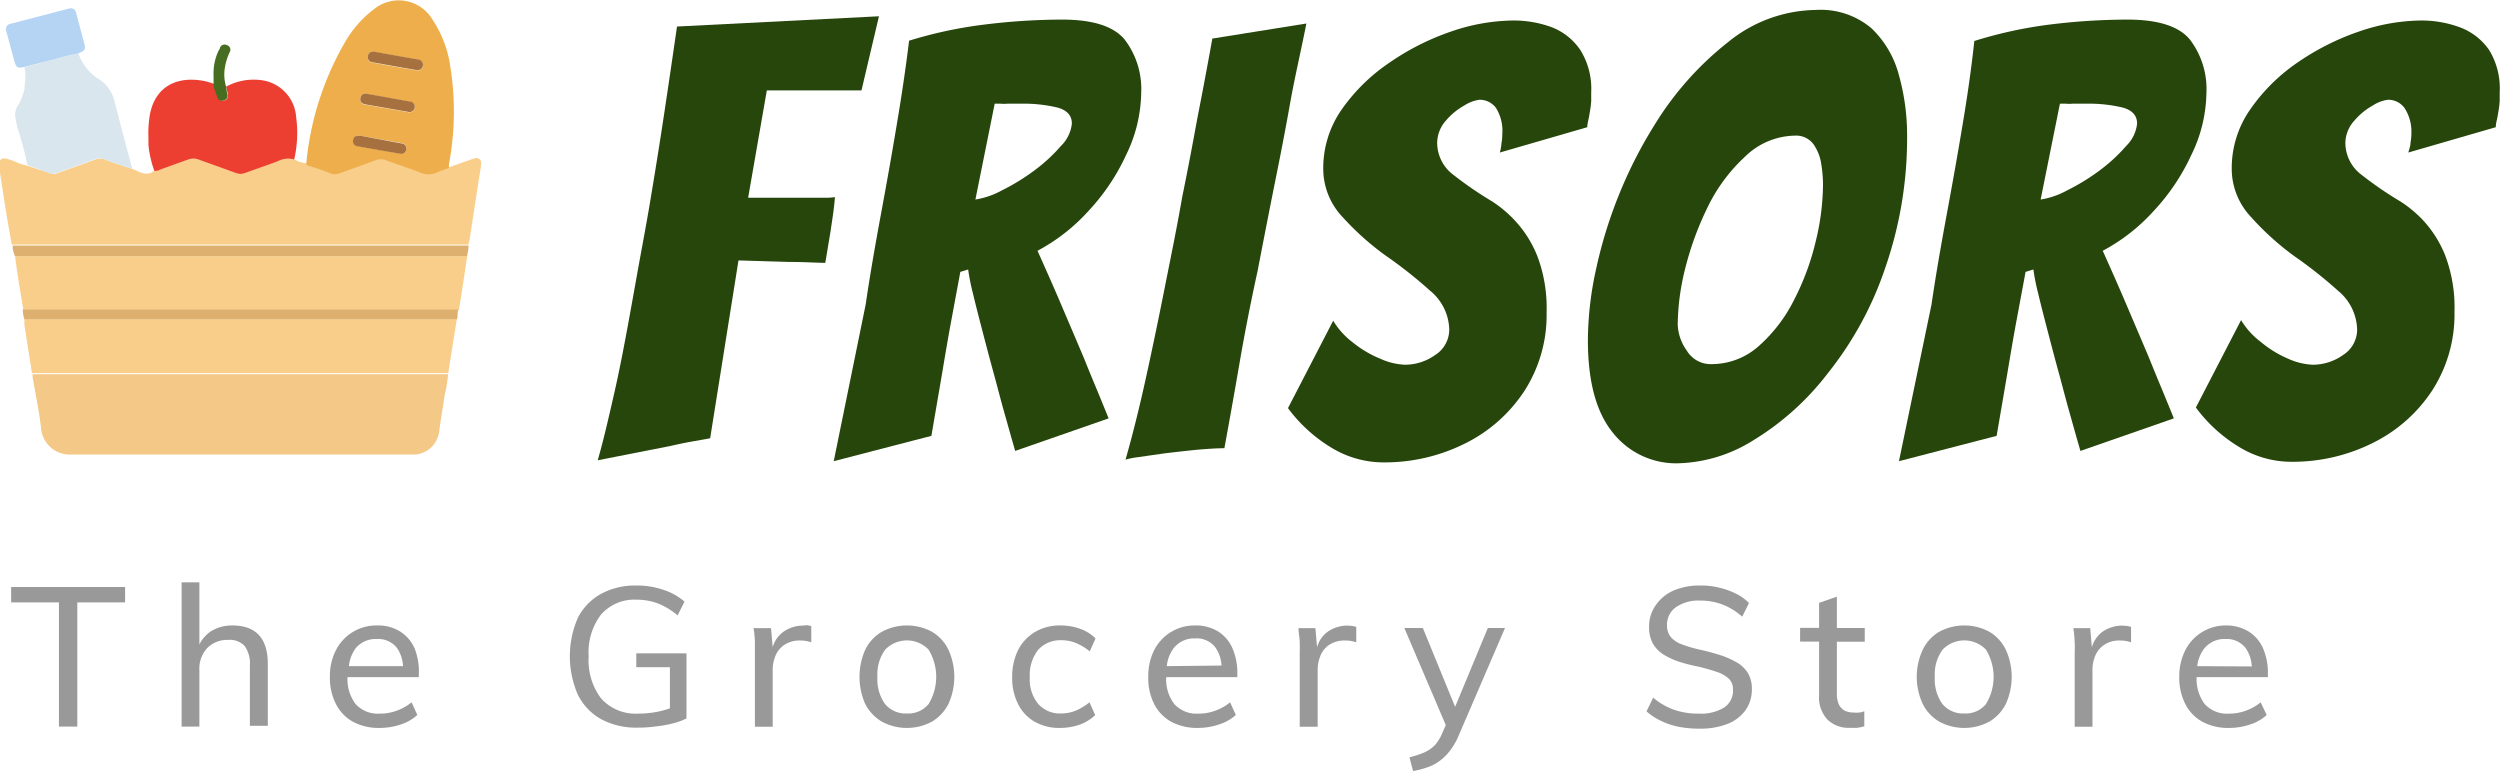 <svg id="Layer_1" data-name="Layer 1" xmlns="http://www.w3.org/2000/svg" viewBox="0 0 165.88 51.16"><defs><style>.cls-1{fill:#f9ce8a;}.cls-2{fill:#f4c887;}.cls-3{fill:#edae4b;}.cls-4{fill:#ec3f32;}.cls-5{fill:#d9e6ee;}.cls-6{fill:#ddb06f;}.cls-7{fill:#b5d4f4;}.cls-8{fill:#476d20;}.cls-9{fill:#a7713f;}.cls-10{fill:#26460c;}.cls-11{fill:#999;}</style></defs><path class="cls-1" d="M31.29,10.57l-1.5.53c-.27.1-.55.19-.81.31a1.3,1.3,0,0,1-1.09,0c-.76-.29-1.53-.54-2.29-.82a.89.89,0,0,0-.66,0l-2.43.88a.8.8,0,0,1-.57,0c-.47-.18-1-.35-1.44-.51-.08,0-.16-.05-.2-.14a1.51,1.51,0,0,1-.78-.26,1.48,1.48,0,0,0-1.07.11c-.72.28-1.46.52-2.19.79a.83.83,0,0,1-.6,0l-2.47-.89a1,1,0,0,0-.72,0l-1.89.68c-.11,0-.22.11-.34.07l-.13.1c-.49.27-.9-.06-1.33-.21C8.17,11,7.55,10.82,7,10.59a.92.92,0,0,0-.69,0l-2.57.92a.48.48,0,0,1-.35,0L1.83,11A4,4,0,0,1,1,10.72a4.34,4.34,0,0,0-.47-.16c-.43-.13-.59,0-.57.44l0,.22c.15.92.28,1.84.43,2.75.12.76.26,1.51.39,2.26H31.09c0-.12.05-.23.07-.35.25-1.6.49-3.21.75-4.82,0-.19.07-.37-.1-.5S31.46,10.51,31.29,10.57Z"/><path class="cls-2" d="M2.16,24.9V25c.19,1.12.43,2.24.56,3.37a1.91,1.91,0,0,0,2,1.79c7.47,0,15,0,22.42,0h.42a1.76,1.76,0,0,0,1.58-1.51c.1-.81.25-1.61.36-2.42a8.34,8.34,0,0,0,.23-1.4H2.16Z"/><path class="cls-1" d="M1,17c.14,1.2.36,2.38.55,3.57h28.9c.07-.41.14-.83.2-1.24L31,17H1Z"/><path class="cls-1" d="M1.62,21.19c0,.13,0,.25,0,.38.17,1.06.33,2.13.5,3.19H29.74l.57-3.58H1.62Z"/><path class="cls-3" d="M20.5,11c.48.16,1,.33,1.44.51a.8.8,0,0,0,.57,0l2.43-.88a.89.89,0,0,1,.66,0c.76.28,1.53.53,2.29.82a1.3,1.3,0,0,0,1.09,0c.26-.12.54-.21.81-.31a2.06,2.06,0,0,1,0-.26,18.79,18.79,0,0,0,.1-6.39,7.56,7.56,0,0,0-1.2-3.2A2.6,2.6,0,0,0,24.84.59a7.3,7.3,0,0,0-2,2.3,19.62,19.62,0,0,0-2.52,8C20.34,10.93,20.42,11,20.5,11Zm4.28-7.56,2.34.42.6.1a.36.36,0,1,1-.13.7c-1-.16-1.93-.33-2.89-.51a.33.33,0,0,1-.29-.4A.34.34,0,0,1,24.78,3.42Zm-.44,2.8,2.32.42.57.1a.33.33,0,0,1,.28.41.34.34,0,0,1-.44.27l-2.8-.49c-.24,0-.39-.18-.36-.41A.34.34,0,0,1,24.34,6.22ZM23.89,9l2.33.42.51.09a.35.35,0,0,1-.13.68c-1-.16-1.91-.32-2.86-.5a.34.34,0,0,1-.32-.38C23.45,9.08,23.62,9,23.89,9Z"/><path class="cls-4" d="M12.47,10.59a1,1,0,0,1,.72,0l2.47.89a.83.83,0,0,0,.6,0c.73-.27,1.47-.51,2.19-.79a1.48,1.48,0,0,1,1.07-.11,7.81,7.81,0,0,0,.13-2.81,2.65,2.65,0,0,0-2.3-2.45A3.84,3.84,0,0,0,15,5.75a2,2,0,0,0,.13.46c0,.2,0,.37-.22.44a.32.32,0,0,1-.44-.22c-.09-.28-.16-.57-.25-.86l-.27-.09-.28-.08c-1.92-.42-3.48.34-3.76,2.43a7.52,7.52,0,0,0-.06,1.34l0,.42v.05a7.34,7.34,0,0,0,.39,1.7c.12,0,.23,0,.34-.07Z"/><path class="cls-5" d="M3.69,11.5l2.57-.92a.92.92,0,0,1,.69,0c.6.23,1.22.43,1.83.64-.39-1.48-.8-3-1.17-4.44A2.39,2.39,0,0,0,6.52,5.23,3.35,3.35,0,0,1,5.2,3.55c-.74.11-1.45.37-2.18.54l-1.39.38a3.29,3.29,0,0,1,0,1.21,1.55,1.55,0,0,1,0,.21,1.33,1.33,0,0,1-.05.19,4.19,4.19,0,0,1-.16.46l-.13.3L1.18,7A1.31,1.31,0,0,0,1,7.58,5.69,5.69,0,0,0,1.33,9c.06.25.13.49.2.74l.12.43c0,.1.05.19.07.29v0c0,.16.07.33.1.49l1.51.56A.48.48,0,0,0,3.69,11.5Z"/><path class="cls-6" d="M.85,16.23a1.31,1.31,0,0,0,0,.28A1.65,1.65,0,0,0,1,17H31l0-.08a2.74,2.74,0,0,0,.09-.63H.85Z"/><path class="cls-6" d="M1.62,21.19H30.31a1,1,0,0,0,.05-.16c0-.16,0-.33.05-.49H1.51A2.17,2.17,0,0,0,1.62,21.19Z"/><path class="cls-7" d="M5.2,3.55c.5-.25.5-.25.35-.82L5.07.92C5,.6,4.84.5,4.53.58l-3.84,1a.36.36,0,0,0-.28.47l.54,2a1.43,1.43,0,0,0,.12.31c.1.15.24.15.56.08L3,4.09C3.75,3.92,4.46,3.66,5.2,3.55Z"/><path class="cls-8" d="M14.87,6.65c.22-.07.26-.24.22-.44A2,2,0,0,1,15,5.75a2.83,2.83,0,0,1-.1-1.12,3.93,3.93,0,0,1,.36-1.21A.31.31,0,0,0,15.07,3a.33.33,0,0,0-.47.16c0,.07-.07.15-.11.23a3.47,3.47,0,0,0-.32,1.37,1.48,1.48,0,0,0,0,.21h0c0,.21,0,.43,0,.64s.16.58.25.86A.32.32,0,0,0,14.87,6.65Z"/><path class="cls-9" d="M24.7,4.13c1,.18,1.93.35,2.89.51a.36.36,0,1,0,.13-.7l-.6-.1-2.34-.42a.34.34,0,0,0-.37.31A.33.33,0,0,0,24.7,4.13Z"/><path class="cls-9" d="M24.27,6.93l2.8.49a.34.34,0,0,0,.44-.27.33.33,0,0,0-.28-.41l-.57-.1-2.32-.42a.34.34,0,0,0-.43.3C23.88,6.75,24,6.89,24.27,6.93Z"/><path class="cls-9" d="M23.74,9.71c1,.18,1.9.34,2.86.5a.35.35,0,0,0,.13-.68l-.51-.09L23.89,9c-.27,0-.44.06-.47.31A.34.34,0,0,0,23.74,9.71Z"/><path class="cls-10" d="M54.72,13.12H50.86c-.39,0-.79,0-1.22,0L50.88,6h6.28l1.16-4.92-13.4.68q-.41,2.85-.82,5.58t-.86,5.42c-.16,1-.37,2.18-.64,3.64s-.55,3.06-.86,4.76-.63,3.38-1,5-.71,3.1-1.08,4.38L42,30.08l2.44-.48c.45-.1.9-.2,1.34-.28l1.34-.24L49,17.28l3.34.1c1.05,0,1.86.06,2.42.06l.36-2.16c.05-.37.11-.74.16-1.1s.09-.72.12-1.1A4.14,4.14,0,0,1,54.72,13.12Z"/><path class="cls-10" d="M71.92,23.76c-.48-1.14-1-2.35-1.54-3.62s-1.06-2.43-1.54-3.5A12.43,12.43,0,0,0,72.22,14a14,14,0,0,0,2.5-3.72,9.63,9.63,0,0,0,1-4.1,5.41,5.41,0,0,0-1.1-3.56q-1.1-1.32-4.14-1.32a42.28,42.28,0,0,0-5.24.34,28.66,28.66,0,0,0-4.92,1.06Q60,5.33,59.5,8.28c-.33,2-.69,4-1.06,6s-.72,4-1,5.92L55.32,30.6l6.48-1.68.72-4.2c.19-1.14.39-2.33.62-3.56s.42-2.26.58-3.12l.52-.16a13.65,13.65,0,0,0,.3,1.52c.17.72.38,1.54.62,2.46s.49,1.88.76,2.86.44,1.67.68,2.52.49,1.75.76,2.68l6.2-2.16c-.27-.66-.54-1.33-.82-2S72.19,24.43,71.92,23.76ZM66.5,12.62a5.41,5.41,0,0,1-1.78.62L66,6.88h.4a2.39,2.39,0,0,0,.44,0h.88a9.68,9.68,0,0,1,2.46.26c.63.18.94.53.94,1.06a2.43,2.43,0,0,1-.72,1.48,11,11,0,0,1-1.78,1.64A13.8,13.8,0,0,1,66.5,12.62Z"/><path class="cls-10" d="M86.68,1.56l-6.24,1q-.48,2.68-1,5.32c-.32,1.76-.65,3.5-1,5.2C78.11,15,77.71,16.93,77.3,19s-.84,4.14-1.28,6.14-.89,3.79-1.34,5.36a5.1,5.1,0,0,1,.78-.16l1.82-.26q1.08-.13,2.16-.24c.72-.06,1.32-.1,1.8-.1q.48-2.6,1-5.62T83.44,18q.6-3.12,1.16-5.92c.35-1.73.69-3.47,1-5.22S86.33,3.35,86.68,1.56Z"/><path class="cls-10" d="M99.52,10.12l5.8-1.68c0-.21.06-.42.1-.62s.07-.39.1-.58a5,5,0,0,0,.06-.56c0-.18,0-.37,0-.56a4.86,4.86,0,0,0-.72-2.8A4.08,4.08,0,0,0,103,1.82a7.36,7.36,0,0,0-2.6-.46,13,13,0,0,0-4.14.74,16.67,16.67,0,0,0-4.1,2.08A12.17,12.17,0,0,0,89,7.3a6.79,6.79,0,0,0-1.2,3.86,4.66,4.66,0,0,0,1.3,3.26A18.12,18.12,0,0,0,92,17a29.54,29.54,0,0,1,2.88,2.28,3.44,3.44,0,0,1,1.28,2.56,2,2,0,0,1-.94,1.72,3.45,3.45,0,0,1-2,.64,4.36,4.36,0,0,1-1.64-.4,7.22,7.22,0,0,1-1.82-1.08,5.09,5.09,0,0,1-1.3-1.44l-3,5.8a10,10,0,0,0,3.08,2.74,6.63,6.63,0,0,0,3.2.86,11.91,11.91,0,0,0,5.48-1.26,10,10,0,0,0,3.94-3.5,9.31,9.31,0,0,0,1.46-5.2,9.73,9.73,0,0,0-.62-3.74,7.51,7.51,0,0,0-1.46-2.32A8,8,0,0,0,99,13.36a24.28,24.28,0,0,1-2.54-1.74,2.66,2.66,0,0,1-1.1-2.18A2.26,2.26,0,0,1,95.94,8a4.42,4.42,0,0,1,1.22-1,2.45,2.45,0,0,1,1-.38,1.33,1.33,0,0,1,1.1.54,2.85,2.85,0,0,1,.42,1.74,3.39,3.39,0,0,1-.06.64C99.62,9.7,99.57,9.91,99.52,10.12Z"/><path class="cls-10" d="M126,5a6.6,6.6,0,0,0-1.82-3.12,5.22,5.22,0,0,0-3.7-1.22,9.4,9.4,0,0,0-5.8,2.12,20.85,20.85,0,0,0-4.88,5.48,29.53,29.53,0,0,0-2.32,4.52,30,30,0,0,0-1.56,5,22.35,22.35,0,0,0-.56,4.8q0,4.13,1.68,6.16a5.34,5.34,0,0,0,4.32,2,9.86,9.86,0,0,0,5-1.54,18,18,0,0,0,4.94-4.46,22.86,22.86,0,0,0,3.78-6.94,26.27,26.27,0,0,0,1.46-8.86A14.74,14.74,0,0,0,126,5Zm-5.52,11a16.92,16.92,0,0,1-1.44,3.9,10.18,10.18,0,0,1-2.34,3.06,4.7,4.7,0,0,1-3.18,1.2,1.84,1.84,0,0,1-1.6-.9,3.15,3.15,0,0,1-.6-1.74,15.79,15.79,0,0,1,.48-3.64,20.39,20.39,0,0,1,1.48-4.08,11.14,11.14,0,0,1,2.48-3.38A4.84,4.84,0,0,1,119.08,9a1.43,1.43,0,0,1,1.24.56,3,3,0,0,1,.52,1.3,8.78,8.78,0,0,1,.12,1.38A16.18,16.18,0,0,1,120.48,16Z"/><path class="cls-10" d="M142.6,23.76c-.48-1.14-1-2.35-1.54-3.62s-1.06-2.43-1.54-3.5A12.43,12.43,0,0,0,142.9,14a14,14,0,0,0,2.5-3.72,9.63,9.63,0,0,0,1-4.1,5.41,5.41,0,0,0-1.1-3.56q-1.09-1.32-4.14-1.32a42.28,42.28,0,0,0-5.24.34A28.66,28.66,0,0,0,131,2.72q-.28,2.61-.78,5.56c-.33,2-.69,4-1.06,6s-.72,4-1,5.92L126,30.6l6.48-1.68.72-4.2c.19-1.14.39-2.33.62-3.56s.42-2.26.58-3.12l.52-.16a13.65,13.65,0,0,0,.3,1.52c.17.72.38,1.54.62,2.46s.49,1.88.76,2.86.44,1.67.68,2.52.49,1.75.76,2.68l6.2-2.16c-.27-.66-.54-1.33-.82-2S142.87,24.43,142.6,23.76Zm-5.42-11.14a5.41,5.41,0,0,1-1.78.62l1.28-6.36h.4a2.39,2.39,0,0,0,.44,0h.88a9.68,9.68,0,0,1,2.46.26c.63.18.94.53.94,1.06a2.43,2.43,0,0,1-.72,1.48,11,11,0,0,1-1.78,1.64A13.8,13.8,0,0,1,137.18,12.62Z"/><path class="cls-10" d="M165.16,3.32a4.08,4.08,0,0,0-1.92-1.5,7.36,7.36,0,0,0-2.6-.46,13,13,0,0,0-4.14.74,16.67,16.67,0,0,0-4.1,2.08,12.17,12.17,0,0,0-3.12,3.12,6.79,6.79,0,0,0-1.2,3.86,4.66,4.66,0,0,0,1.3,3.26A18.12,18.12,0,0,0,152.24,17a29.54,29.54,0,0,1,2.88,2.28,3.44,3.44,0,0,1,1.28,2.56,2,2,0,0,1-.94,1.72,3.45,3.45,0,0,1-2,.64,4.36,4.36,0,0,1-1.64-.4A7.22,7.22,0,0,1,150,22.68a5.09,5.09,0,0,1-1.3-1.44l-3,5.8a10,10,0,0,0,3.08,2.74,6.63,6.63,0,0,0,3.2.86,11.91,11.91,0,0,0,5.48-1.26,10,10,0,0,0,3.94-3.5,9.31,9.31,0,0,0,1.46-5.2,9.73,9.73,0,0,0-.62-3.74,7.51,7.51,0,0,0-1.46-2.32,8,8,0,0,0-1.52-1.26,24.28,24.28,0,0,1-2.54-1.74,2.66,2.66,0,0,1-1.1-2.18A2.26,2.26,0,0,1,156.22,8a4.42,4.42,0,0,1,1.22-1,2.45,2.45,0,0,1,1-.38,1.33,1.33,0,0,1,1.1.54A2.85,2.85,0,0,1,160,8.84a3.39,3.39,0,0,1-.06.64c0,.22-.09.43-.14.64l5.8-1.68c0-.21.06-.42.1-.62s.07-.39.1-.58a5,5,0,0,0,.06-.56c0-.18,0-.37,0-.56A4.86,4.86,0,0,0,165.16,3.32Z"/><polygon class="cls-11" points="0.74 39.97 3.91 39.97 3.91 48.21 5.13 48.21 5.13 39.97 8.3 39.97 8.3 38.95 0.74 38.95 0.74 39.97"/><path class="cls-11" d="M15.41,41.5a2.64,2.64,0,0,0-1.45.41,2.33,2.33,0,0,0-.73.85V38.64H12.05v9.57h1.18V44.46A2,2,0,0,1,13.75,43a1.85,1.85,0,0,1,1.39-.54,1.34,1.34,0,0,1,1.1.41,2,2,0,0,1,.34,1.29v4h1.19v-4.1C17.77,42.37,17,41.5,15.41,41.5Z"/><path class="cls-11" d="M26.53,41.89A2.8,2.8,0,0,0,25,41.5a3,3,0,0,0-2.71,1.64,3.74,3.74,0,0,0-.4,1.78,3.78,3.78,0,0,0,.41,1.81,2.74,2.74,0,0,0,1.14,1.17,3.62,3.62,0,0,0,1.77.4,4.34,4.34,0,0,0,1.38-.23,2.94,2.94,0,0,0,1.1-.63l-.38-.84a3.35,3.35,0,0,1-1,.56,3.1,3.1,0,0,1-1.1.19,2,2,0,0,1-1.61-.63,2.71,2.71,0,0,1-.54-1.79h4.73v-.21A4.12,4.12,0,0,0,27.5,43,2.51,2.51,0,0,0,26.53,41.89ZM23.15,44.2A2.39,2.39,0,0,1,23.61,43,1.71,1.71,0,0,1,25,42.4a1.58,1.58,0,0,1,1.33.58,2.3,2.3,0,0,1,.41,1.22Z"/><path class="cls-11" d="M42.22,44.27h2.23V47a6.4,6.4,0,0,1-.84.23,6.75,6.75,0,0,1-1.27.12,3.07,3.07,0,0,1-2.45-1,4.18,4.18,0,0,1-.83-2.8,4.13,4.13,0,0,1,.81-2.76,2.94,2.94,0,0,1,2.36-1,4.09,4.09,0,0,1,1.43.25,4.82,4.82,0,0,1,1.3.79l.46-.91A4,4,0,0,0,44,39.13a5.4,5.4,0,0,0-1.78-.28,4.75,4.75,0,0,0-2.35.56A3.75,3.75,0,0,0,38.34,41a6.38,6.38,0,0,0,0,5.09,3.76,3.76,0,0,0,1.55,1.63,4.91,4.91,0,0,0,2.41.56,8.29,8.29,0,0,0,1.21-.08A7.54,7.54,0,0,0,44.64,48a4.35,4.35,0,0,0,.91-.33V43.35H42.22Z"/><path class="cls-11" d="M53.29,41.51a2.25,2.25,0,0,0-1.35.44,1.89,1.89,0,0,0-.67,1l-.11-1.27H50a7,7,0,0,1,.09.92c0,.3,0,.61,0,.91v4.71h1.18V44.52a2.47,2.47,0,0,1,.18-1,1.62,1.62,0,0,1,.59-.73,1.8,1.8,0,0,1,1.06-.29,2.07,2.07,0,0,1,.73.12l0-1.08-.28-.06Z"/><path class="cls-11" d="M61.84,41.92a3.51,3.51,0,0,0-3.33,0,2.82,2.82,0,0,0-1.1,1.19,4.45,4.45,0,0,0,0,3.6,2.89,2.89,0,0,0,1.1,1.17,3.51,3.51,0,0,0,3.33,0,2.87,2.87,0,0,0,1.09-1.17,4.35,4.35,0,0,0,0-3.6A2.8,2.8,0,0,0,61.84,41.92Zm-.23,4.8a1.74,1.74,0,0,1-1.44.62,1.77,1.77,0,0,1-1.44-.62,2.79,2.79,0,0,1-.51-1.81,2.75,2.75,0,0,1,.52-1.81,2,2,0,0,1,2.87,0,3.47,3.47,0,0,1,0,3.62Z"/><path class="cls-11" d="M70.43,42.48a2.55,2.55,0,0,1,.95.18,3.83,3.83,0,0,1,.93.56l.38-.86a2.72,2.72,0,0,0-1-.63,3.78,3.78,0,0,0-1.3-.23,3.24,3.24,0,0,0-1.71.43,2.93,2.93,0,0,0-1.13,1.21,4,4,0,0,0-.39,1.79,3.8,3.8,0,0,0,.39,1.78,2.75,2.75,0,0,0,1.09,1.17,3.3,3.3,0,0,0,1.7.42,4,4,0,0,0,1.33-.23,3,3,0,0,0,1-.62l-.38-.85a3.83,3.83,0,0,1-.93.56,2.61,2.61,0,0,1-.94.18,1.93,1.93,0,0,1-1.53-.63,2.54,2.54,0,0,1-.56-1.78,2.7,2.7,0,0,1,.56-1.82A2,2,0,0,1,70.43,42.48Z"/><path class="cls-11" d="M80.81,41.89a2.84,2.84,0,0,0-1.52-.39,3,3,0,0,0-2.71,1.64,3.86,3.86,0,0,0-.39,1.78,3.78,3.78,0,0,0,.4,1.81,2.8,2.8,0,0,0,1.14,1.17,3.67,3.67,0,0,0,1.77.4,4.34,4.34,0,0,0,1.38-.23A3,3,0,0,0,82,47.44l-.38-.84a3.27,3.27,0,0,1-1,.56,3.09,3.09,0,0,1-1.09.19,2,2,0,0,1-1.61-.63,2.71,2.71,0,0,1-.54-1.79H82.1v-.21A4.12,4.12,0,0,0,81.77,43,2.49,2.49,0,0,0,80.81,41.89ZM77.42,44.2A2.39,2.39,0,0,1,77.88,43a1.73,1.73,0,0,1,1.43-.64,1.56,1.56,0,0,1,1.32.58,2.3,2.3,0,0,1,.42,1.22Z"/><path class="cls-11" d="M89.41,41.51a2.28,2.28,0,0,0-1.36.44,1.88,1.88,0,0,0-.66,1l-.11-1.27H86.16c0,.3.07.61.08.92s0,.61,0,.91v4.71h1.19V44.52a2.47,2.47,0,0,1,.18-1,1.59,1.59,0,0,1,.58-.73,1.83,1.83,0,0,1,1.07-.29,2.11,2.11,0,0,1,.73.12V41.59l-.28-.06Z"/><path class="cls-11" d="M96.55,46.9l-2.14-5.23H93.18l2.75,6.44-.24.55a2.89,2.89,0,0,1-.48.78,2.36,2.36,0,0,1-.69.48,6.5,6.5,0,0,1-1,.33l.24.91A5.8,5.8,0,0,0,95,50.8a3.24,3.24,0,0,0,1-.74,4.39,4.39,0,0,0,.8-1.29l3.06-7.1H98.72Z"/><path class="cls-11" d="M115.18,43.92a5.6,5.6,0,0,0-1.1-.47c-.41-.13-.86-.25-1.32-.35a8.52,8.52,0,0,1-1.15-.34,1.76,1.76,0,0,1-.74-.48,1.17,1.17,0,0,1-.26-.78,1.42,1.42,0,0,1,.59-1.21,2.65,2.65,0,0,1,1.63-.44,4.11,4.11,0,0,1,1.46.26,4.28,4.28,0,0,1,1.31.81l.45-.91a3.12,3.12,0,0,0-.89-.63,4.77,4.77,0,0,0-1.1-.39,4.94,4.94,0,0,0-1.23-.14,4.35,4.35,0,0,0-1.8.34,2.79,2.79,0,0,0-1.19,1,2.41,2.41,0,0,0-.42,1.4,2.23,2.23,0,0,0,.24,1.09,2.15,2.15,0,0,0,.7.74,4.94,4.94,0,0,0,1.06.49,11.38,11.38,0,0,0,1.31.33c.44.11.83.22,1.18.34a2.18,2.18,0,0,1,.8.45,1,1,0,0,1,.28.74,1.35,1.35,0,0,1-.58,1.17,2.92,2.92,0,0,1-1.67.41,4.93,4.93,0,0,1-1.65-.25,4.49,4.49,0,0,1-1.4-.81l-.44.91a4.05,4.05,0,0,0,1,.65,4.86,4.86,0,0,0,1.17.38,7.29,7.29,0,0,0,1.35.12,5,5,0,0,0,1.86-.32,2.69,2.69,0,0,0,1.2-.92,2.41,2.41,0,0,0,.41-1.4,2,2,0,0,0-.27-1.06A2.09,2.09,0,0,0,115.18,43.92Z"/><path class="cls-11" d="M121.88,39.59,120.7,40v1.66h-1.26v.91h1.26v3.56a2.15,2.15,0,0,0,.55,1.61,2,2,0,0,0,1.52.55,3.64,3.64,0,0,0,.48,0,3.27,3.27,0,0,0,.45-.1v-1a1.29,1.29,0,0,1-.35.09,1.79,1.79,0,0,1-.34,0,1.54,1.54,0,0,1-.58-.11.94.94,0,0,1-.4-.39,1.71,1.71,0,0,1-.15-.79V42.58h1.85v-.91h-1.85Z"/><path class="cls-11" d="M132,41.92a3.51,3.51,0,0,0-3.33,0,2.74,2.74,0,0,0-1.09,1.19,4.25,4.25,0,0,0,0,3.6,2.8,2.8,0,0,0,1.09,1.17,3.51,3.51,0,0,0,3.33,0,2.87,2.87,0,0,0,1.09-1.17,4.35,4.35,0,0,0,0-3.6A2.8,2.8,0,0,0,132,41.92Zm-.23,4.8a1.74,1.74,0,0,1-1.44.62,1.77,1.77,0,0,1-1.44-.62,2.79,2.79,0,0,1-.51-1.81,2.75,2.75,0,0,1,.52-1.81,2,2,0,0,1,2.87,0,3.47,3.47,0,0,1,0,3.62Z"/><path class="cls-11" d="M140.82,41.51a2.3,2.3,0,0,0-1.36.44,1.94,1.94,0,0,0-.66,1l-.11-1.27h-1.12c.05.3.07.61.09.92s0,.61,0,.91v4.71h1.18V44.52a2.47,2.47,0,0,1,.18-1,1.62,1.62,0,0,1,.59-.73,1.78,1.78,0,0,1,1.06-.29,2.11,2.11,0,0,1,.73.12V41.59l-.28-.06Z"/><path class="cls-11" d="M149.18,41.89a2.86,2.86,0,0,0-1.52-.39A3,3,0,0,0,145,43.14a3.86,3.86,0,0,0-.4,1.78,3.78,3.78,0,0,0,.41,1.81,2.74,2.74,0,0,0,1.14,1.17,3.62,3.62,0,0,0,1.77.4,4.34,4.34,0,0,0,1.38-.23,2.87,2.87,0,0,0,1.1-.63L150,46.6a3.35,3.35,0,0,1-1,.56,3.1,3.1,0,0,1-1.1.19,2,2,0,0,1-1.61-.63,2.77,2.77,0,0,1-.54-1.79h4.73v-.21a4.12,4.12,0,0,0-.33-1.72A2.49,2.49,0,0,0,149.18,41.89Zm-3.39,2.31a2.39,2.39,0,0,1,.46-1.16,1.71,1.71,0,0,1,1.42-.64A1.58,1.58,0,0,1,149,43a2.3,2.3,0,0,1,.41,1.22Z"/></svg>
